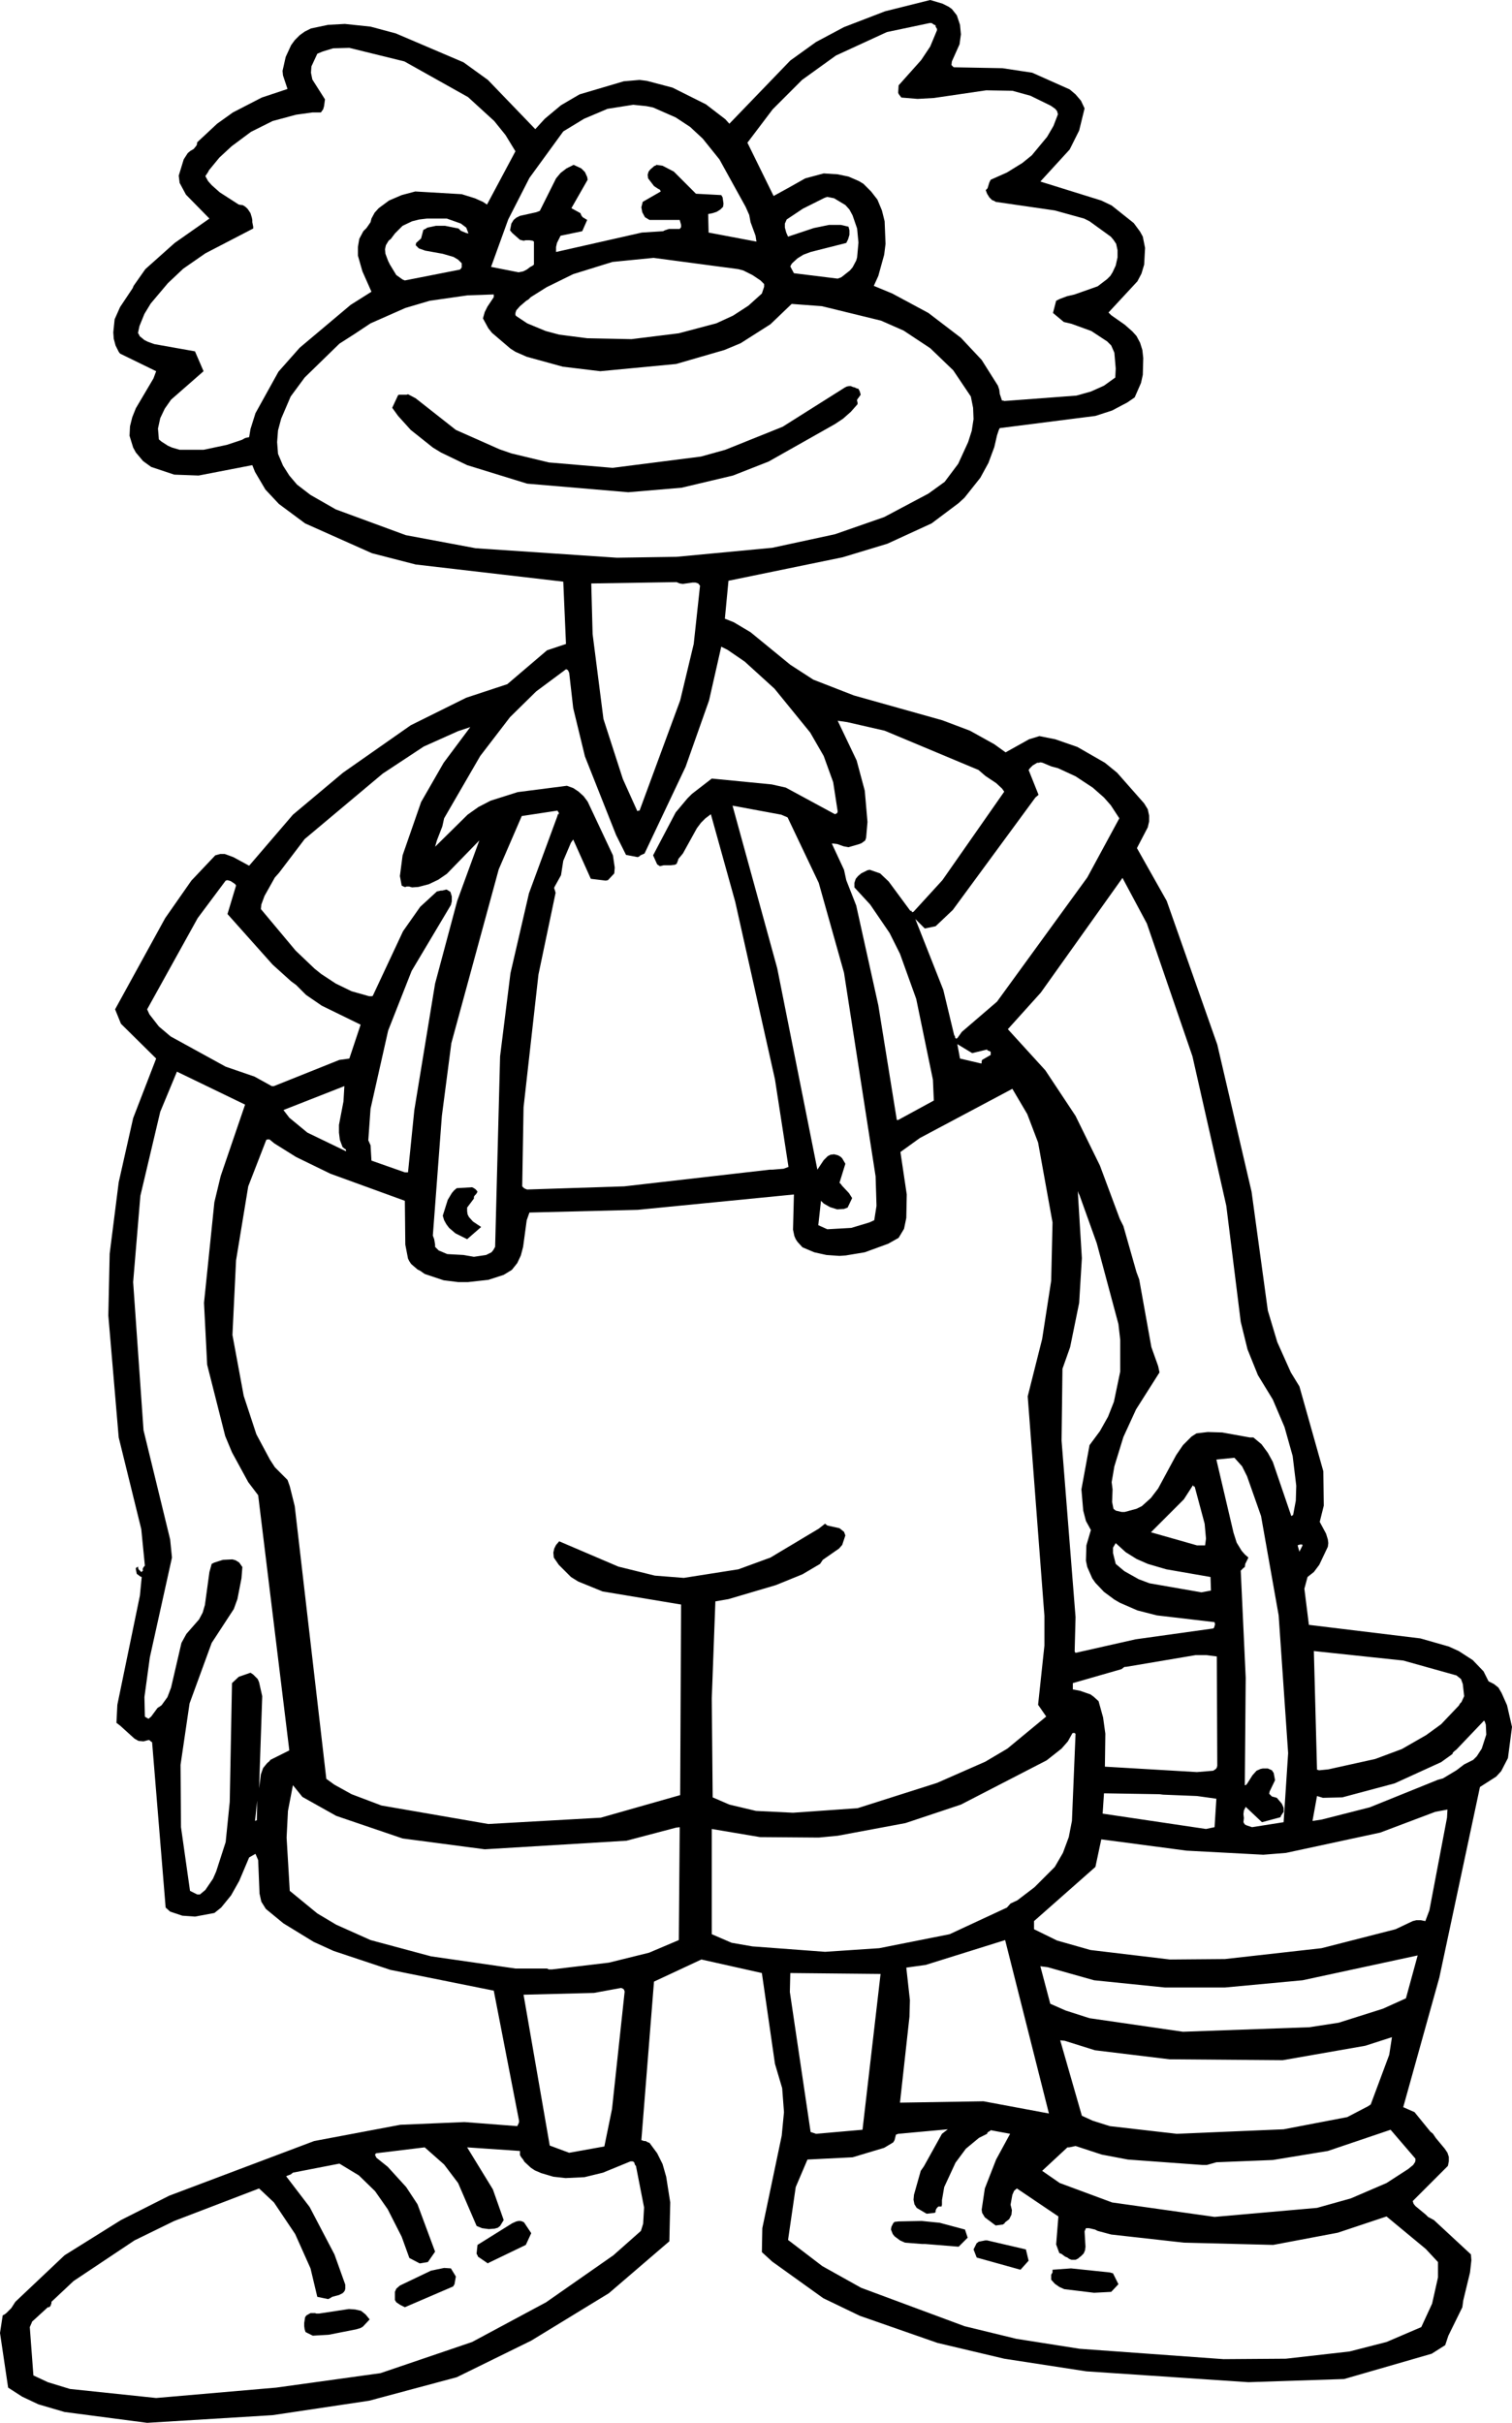 <?xml version="1.0" encoding="UTF-8" standalone="no"?>
<svg xmlns:xlink="http://www.w3.org/1999/xlink" height="268.25px" width="167.5px" xmlns="http://www.w3.org/2000/svg">
  <g transform="matrix(1.0, 0.0, 0.0, 1.0, -123.45, -4.95)">
    <path d="M175.95 136.5 L176.1 136.6 176.25 136.75 176.35 136.9 176.2 137.15 176.05 137.3 175.95 137.45 175.95 137.65 175.2 138.65 175.2 139.05 175.25 139.4 175.4 139.7 175.85 140.2 176.75 140.8 175.2 142.15 173.9 141.5 173.2 140.9 172.9 140.5 172.65 140.05 172.5 139.55 173.05 137.8 173.5 137.05 173.75 136.75 174.05 136.5 175.75 136.4 175.95 136.5 M217.25 47.75 L217.5 47.7 217.7 47.7 217.95 47.8 218.15 47.85 218.35 47.95 218.55 48.0 218.7 48.3 218.8 48.65 218.4 49.2 218.4 49.35 218.45 49.5 218.45 49.7 217.7 50.55 216.85 51.3 215.95 51.9 208.6 56.05 204.65 57.6 198.95 58.95 193.05 59.45 181.85 58.5 175.2 56.45 172.3 55.05 171.4 54.5 168.95 52.55 167.55 51.0 166.9 50.1 167.55 48.7 167.65 48.65 168.5 48.65 168.65 48.6 169.5 49.05 173.95 52.55 178.8 54.7 180.1 55.15 184.25 56.15 191.3 56.75 201.1 55.5 203.8 54.75 210.15 52.2 217.05 47.85 217.25 47.75" fill="#000000" fill-rule="evenodd" stroke="none"/>
    <path d="M243.2 16.1 L243.6 16.95 243.0 19.4 241.95 21.5 238.7 25.05 245.45 27.15 246.6 27.7 249.05 29.65 249.75 30.6 250.05 31.15 250.3 32.4 250.2 34.25 249.9 35.25 249.45 36.1 246.25 39.55 246.55 39.85 248.05 40.9 248.9 41.65 249.35 42.15 249.75 42.9 250.0 43.7 250.1 44.6 250.05 46.45 249.85 47.35 249.15 48.95 248.35 49.5 246.65 50.4 244.8 51.0 234.2 52.35 234.1 52.55 233.9 53.15 233.6 54.45 232.95 56.2 232.05 57.85 230.3 60.05 229.65 60.65 226.65 62.9 221.75 65.15 216.8 66.65 204.15 69.25 203.75 73.45 204.75 73.85 206.6 74.95 211.0 78.55 213.55 80.2 218.05 81.95 227.85 84.7 230.9 85.85 233.6 87.35 234.85 88.25 237.45 86.8 238.6 86.45 240.35 86.8 242.8 87.65 245.85 89.4 247.2 90.5 250.2 93.9 250.6 94.55 250.75 95.25 250.75 95.9 250.6 96.55 249.4 98.85 252.7 104.7 258.3 120.6 262.1 136.9 263.9 150.05 264.95 153.55 266.45 156.9 267.4 158.45 270.05 167.85 270.1 171.65 269.65 173.45 270.35 174.75 270.55 175.4 270.6 175.8 270.55 176.2 269.6 178.2 269.0 179.0 268.3 179.55 267.95 180.85 268.45 184.85 280.8 186.35 283.95 187.25 285.05 187.75 286.6 188.75 287.8 190.0 288.35 191.1 288.95 191.4 289.45 191.8 289.8 192.4 290.4 193.75 290.95 196.15 290.5 199.6 289.75 201.05 289.2 201.65 287.4 202.8 282.9 223.9 278.9 238.25 280.15 238.8 281.9 240.95 282.2 241.2 282.5 241.65 283.5 242.85 283.8 243.3 283.95 243.75 283.95 244.25 283.85 244.75 279.95 248.65 280.05 248.95 280.25 249.2 281.4 250.15 281.65 250.4 282.3 250.75 286.4 254.55 286.45 255.2 286.3 256.55 285.55 259.65 285.45 260.4 283.9 263.55 283.55 264.6 282.05 265.55 272.35 268.35 261.75 268.7 243.8 267.5 234.7 266.1 227.3 264.35 218.7 261.35 214.65 259.4 209.0 255.35 207.85 254.3 207.9 251.65 210.05 241.4 210.3 238.8 210.1 236.15 209.3 233.45 207.85 223.4 201.15 221.9 195.9 224.35 194.5 241.9 194.8 242.0 195.0 242.0 195.05 242.05 195.25 242.15 195.4 242.2 196.25 243.35 196.85 244.55 197.25 245.95 197.7 248.8 197.6 253.1 190.9 258.85 182.3 264.1 174.05 268.15 164.35 270.75 153.65 272.35 139.75 273.2 130.6 272.0 127.7 271.15 125.9 270.3 124.35 269.3 123.45 263.25 123.75 261.3 123.95 261.2 124.15 261.05 124.7 260.5 125.15 259.8 130.6 254.65 136.85 250.75 142.2 248.05 158.25 242.0 167.8 240.2 174.9 239.9 180.75 240.35 180.9 240.05 180.95 239.9 180.95 239.75 178.15 225.35 166.7 223.05 160.4 220.95 158.2 219.95 154.85 217.9 152.9 216.3 152.4 215.5 152.2 214.6 152.05 210.9 151.75 210.2 151.05 210.6 149.95 213.2 149.05 214.8 147.95 216.15 147.2 216.75 145.05 217.15 143.65 217.05 142.3 216.6 141.8 216.15 140.3 197.85 140.15 197.75 140.05 197.65 139.95 197.6 139.9 197.6 139.35 197.75 138.8 197.7 138.35 197.45 136.75 196.0 136.35 195.7 136.45 193.7 138.95 181.6 139.15 179.55 139.0 179.5 138.6 179.2 138.5 178.7 138.5 178.55 138.75 178.4 138.75 178.55 138.8 178.7 139.1 179.0 139.15 179.0 139.2 178.9 139.3 178.85 139.25 178.7 139.3 178.55 139.4 178.4 139.5 178.3 139.1 174.25 136.6 164.1 135.45 150.6 135.6 143.75 136.6 135.85 138.2 128.75 140.75 122.15 136.85 118.3 136.2 116.7 141.75 106.6 144.65 102.45 147.3 99.65 147.85 99.5 148.35 99.5 149.3 99.85 151.05 100.8 155.9 95.15 161.45 90.5 168.95 85.25 175.1 82.2 179.65 80.7 184.05 76.95 186.15 76.25 185.85 69.35 169.5 67.45 164.65 66.2 157.25 62.9 154.35 60.75 152.85 59.15 151.7 57.2 151.4 56.45 145.45 57.6 142.75 57.5 140.2 56.65 139.3 56.0 138.5 55.05 138.2 54.5 137.8 53.2 137.85 52.15 138.1 51.15 138.5 50.15 140.45 46.85 140.75 46.05 136.75 44.1 136.6 43.9 136.25 43.2 136.05 42.45 136.0 41.75 136.15 40.3 136.75 38.95 138.15 36.85 138.25 36.6 139.55 34.75 142.8 31.85 146.65 29.15 144.05 26.5 143.35 25.2 143.25 24.4 143.8 22.6 144.25 21.9 144.55 21.65 144.9 21.45 145.15 21.15 145.25 21.0 145.3 20.7 147.5 18.65 149.25 17.4 152.45 15.75 155.3 14.8 154.8 13.3 154.75 12.8 155.1 11.25 155.7 9.95 156.1 9.4 156.65 8.85 157.2 8.45 157.9 8.1 159.8 7.7 161.65 7.6 164.5 7.9 167.3 8.65 174.8 11.85 177.5 13.8 182.75 19.25 183.8 18.1 185.6 16.6 187.65 15.4 192.55 13.95 194.3 13.8 195.1 13.9 197.95 14.65 201.65 16.5 203.8 18.15 204.25 18.65 211.0 11.65 213.85 9.6 216.95 7.95 221.5 6.2 226.5 4.95 227.85 5.35 228.55 5.7 228.9 5.95 229.45 6.65 229.8 7.7 229.9 8.75 229.75 9.85 228.9 11.75 228.85 12.15 229.1 12.4 234.5 12.5 237.8 13.0 241.95 14.85 242.6 15.4 243.2 16.1 M243.55 29.15 L240.3 28.25 233.75 27.3 233.6 27.2 233.35 27.1 233.05 26.8 232.8 26.4 232.65 26.0 232.85 25.8 233.05 25.15 233.2 24.85 235.0 24.05 236.7 23.0 237.75 22.15 239.45 20.1 240.15 18.9 240.65 17.6 240.55 17.25 240.35 17.0 239.85 16.65 237.6 15.55 235.6 15.0 232.7 14.95 226.9 15.8 225.1 15.9 223.3 15.75 223.0 15.35 222.95 15.2 223.0 14.4 225.5 11.6 226.5 10.1 227.25 8.3 227.25 8.15 227.1 7.9 227.1 7.75 226.95 7.7 226.65 7.5 226.45 7.5 221.7 8.5 216.05 11.1 212.3 13.8 209.05 17.05 206.25 20.75 209.15 26.65 Q210.9 25.7 212.65 24.7 L214.7 24.15 216.25 24.25 217.45 24.5 218.6 25.0 219.1 25.3 219.95 26.15 220.65 27.05 221.15 28.25 221.45 29.45 221.55 31.95 221.4 33.15 220.75 35.5 220.25 36.6 222.3 37.45 226.3 39.6 229.9 42.35 232.2 44.8 234.0 47.65 234.15 48.1 234.2 48.55 234.45 49.3 234.6 49.3 234.7 49.35 242.7 48.75 244.3 48.3 245.75 47.65 247.0 46.75 247.05 45.75 246.9 44.0 246.55 43.2 246.1 42.75 244.35 41.6 242.15 40.8 241.3 40.6 240.1 39.6 240.45 38.25 240.85 38.05 241.65 37.75 242.5 37.55 245.05 36.65 246.1 35.85 246.45 35.5 246.7 35.1 247.05 34.35 247.25 33.45 247.25 32.65 247.1 31.95 246.8 31.5 246.5 31.15 244.15 29.45 243.55 29.15 M245.75 93.25 L244.5 92.15 242.6 90.9 240.65 90.0 239.9 89.8 238.95 89.4 238.7 89.35 238.55 89.4 238.35 89.4 237.85 89.7 237.55 90.0 237.4 90.2 238.5 92.95 238.15 93.25 229.0 105.7 227.1 107.5 225.9 107.75 224.85 106.7 227.95 114.55 229.15 119.55 229.25 119.7 229.25 119.8 229.3 119.9 229.4 119.95 229.45 119.9 229.5 119.9 230.0 119.2 233.9 115.85 243.9 102.1 247.45 95.55 246.5 94.1 245.75 93.25 M217.9 28.8 L217.55 28.15 217.1 27.65 215.85 26.9 215.1 26.75 214.8 26.85 212.4 28.05 210.6 29.25 210.4 29.7 210.4 30.15 210.55 30.7 210.75 31.15 213.6 30.2 215.3 29.85 216.6 29.85 217.45 30.05 217.55 30.45 217.55 30.95 217.4 31.45 217.2 31.85 213.25 32.85 212.45 33.15 211.8 33.55 211.2 34.1 211.1 34.25 211.0 34.45 211.4 35.2 216.25 35.8 216.65 35.65 217.6 34.9 217.9 34.55 218.3 33.8 218.4 33.45 218.55 31.8 218.4 30.25 217.9 28.8 M203.6 27.5 L203.55 27.85 203.25 28.15 202.85 28.4 202.4 28.55 201.9 28.65 201.95 30.7 207.25 31.7 207.15 31.05 206.6 29.55 206.45 28.75 206.05 27.85 203.15 22.6 201.3 20.3 199.9 19.0 198.3 17.95 195.8 16.85 195.05 16.7 193.6 16.55 190.75 17.0 188.15 18.1 185.85 19.5 182.1 24.65 179.75 29.25 177.85 34.5 180.9 35.1 181.4 35.0 181.8 34.8 182.2 34.5 182.4 34.4 182.6 34.25 182.6 31.7 182.45 31.6 182.1 31.55 181.7 31.55 181.45 31.6 181.05 31.5 180.2 30.75 179.95 30.45 180.1 29.7 180.35 29.3 180.65 29.05 181.05 28.85 182.85 28.45 183.25 28.3 185.05 24.7 185.55 24.1 186.2 23.6 187.0 23.2 187.85 23.6 188.25 24.0 188.5 24.55 188.55 24.85 186.75 28.0 187.75 28.55 187.85 28.8 188.0 29.0 188.5 29.3 187.95 30.55 185.55 31.05 185.15 31.85 185.05 32.3 185.05 32.85 194.55 30.7 196.9 30.55 197.1 30.45 197.55 30.3 198.75 30.3 198.9 30.1 198.9 29.85 198.75 29.3 195.4 29.3 194.9 29.0 194.6 28.45 194.5 27.9 194.65 27.3 196.65 26.15 196.55 25.95 196.35 25.85 195.9 25.55 195.25 24.7 195.2 24.3 195.3 23.95 195.5 23.7 195.8 23.45 195.9 23.35 196.0 23.3 196.15 23.25 196.15 23.2 196.85 23.3 198.1 23.95 200.55 26.4 203.35 26.55 203.5 26.8 203.6 27.5 M205.8 34.9 L205.25 34.75 195.85 33.5 191.3 33.95 186.95 35.3 184.0 36.75 182.25 37.85 182.0 38.1 181.75 38.25 181.05 38.85 180.65 39.3 180.55 39.6 180.55 39.85 180.65 39.95 181.85 40.75 183.9 41.6 185.4 42.0 188.5 42.4 193.4 42.5 198.65 41.85 202.8 40.75 204.65 39.9 206.35 38.8 207.85 37.45 208.1 36.7 208.1 36.4 207.7 36.0 206.8 35.4 205.8 34.9 M203.7 43.7 L198.35 45.25 189.95 46.05 185.8 45.55 181.8 44.45 180.55 43.9 180.0 43.55 177.95 41.8 177.55 41.3 176.95 40.2 177.15 39.5 177.45 38.9 178.15 37.85 178.15 37.55 175.25 37.65 171.05 38.25 168.35 39.05 164.5 40.75 Q162.8 41.9 161.05 43.0 L157.2 46.75 155.65 48.85 154.6 51.3 154.25 52.6 154.15 53.9 154.25 55.2 154.8 56.5 155.5 57.6 156.35 58.6 157.85 59.75 160.65 61.35 168.4 64.2 176.15 65.65 191.8 66.7 198.4 66.6 209.0 65.6 215.95 64.1 221.4 62.2 226.3 59.6 228.1 58.3 229.6 56.3 230.7 53.9 231.1 52.65 231.3 51.35 231.25 50.1 231.0 48.85 229.05 45.95 226.5 43.5 223.55 41.55 221.05 40.45 214.5 38.85 211.15 38.6 208.8 40.85 205.5 42.95 203.7 43.7 M168.25 11.75 L162.15 10.25 160.35 10.3 159.2 10.65 158.6 10.9 157.95 12.3 157.9 13.0 158.05 13.75 159.45 15.95 159.35 16.7 159.25 17.05 159.0 17.4 158.05 17.4 156.25 17.65 153.65 18.35 151.25 19.55 149.1 21.15 147.75 22.4 146.6 23.8 146.5 24.0 146.2 24.45 146.5 25.0 146.9 25.45 147.8 26.25 149.9 27.6 150.2 27.65 150.3 27.65 150.5 27.75 150.7 27.9 150.9 28.1 151.2 28.55 151.35 29.05 151.4 29.3 151.4 29.55 151.5 30.05 151.5 30.25 146.2 33.0 143.75 34.7 142.05 36.3 140.15 38.55 139.45 39.7 138.9 41.05 138.75 41.75 138.75 41.85 138.85 42.0 138.9 42.1 138.9 42.15 139.45 42.6 139.85 42.8 140.55 43.05 145.05 43.85 146.0 46.05 142.4 49.2 141.7 50.2 141.2 51.25 140.95 52.4 141.05 53.6 141.35 53.85 142.05 54.3 142.5 54.5 143.35 54.75 146.0 54.75 148.6 54.2 150.25 53.65 150.6 53.45 151.05 53.35 151.2 52.45 151.75 50.7 154.3 46.1 156.65 43.45 162.3 38.7 164.6 37.25 163.6 35.0 163.1 33.25 163.1 32.3 163.25 31.4 163.7 30.55 164.05 30.2 164.5 29.55 164.6 29.15 164.95 28.5 165.4 28.0 166.55 27.15 167.95 26.55 169.45 26.15 174.6 26.45 176.05 26.9 176.95 27.3 177.4 27.6 180.55 21.7 179.45 19.9 178.2 18.35 175.3 15.7 168.25 11.75 M174.25 30.25 L174.5 30.5 175.1 30.75 175.35 30.8 175.1 30.15 174.5 29.7 172.95 29.15 170.75 29.15 169.9 29.25 169.1 29.45 168.05 29.95 167.2 30.8 166.75 31.4 166.5 31.6 166.2 32.1 166.1 32.55 166.15 33.05 166.45 33.85 166.65 34.25 167.35 35.4 168.05 35.9 168.3 36.0 174.4 34.8 174.5 34.7 174.6 34.55 174.6 34.1 174.2 33.7 173.7 33.4 172.5 33.05 170.55 32.7 169.85 32.45 169.5 32.1 169.55 31.85 170.1 31.35 170.35 30.4 Q170.6 30.3 170.8 30.15 L171.75 29.95 172.75 29.95 174.25 30.25 M200.8 69.55 L200.5 69.45 200.15 69.45 199.1 69.6 198.75 69.55 198.4 69.4 188.95 69.55 189.1 75.15 190.3 84.55 192.45 91.2 194.05 94.75 194.1 94.75 194.15 94.7 194.3 94.7 198.8 82.5 200.3 76.25 201.0 69.8 200.8 69.55 M174.2 85.9 L170.4 87.6 165.85 90.6 157.2 97.85 154.35 101.6 153.9 102.1 152.75 104.15 152.4 105.1 152.35 105.6 156.2 110.2 158.3 112.2 159.05 112.8 160.65 113.85 162.4 114.7 164.35 115.25 164.65 115.25 164.75 115.2 168.1 108.05 170.0 105.35 171.85 103.65 172.3 103.55 172.45 103.55 172.85 103.45 172.95 103.45 173.35 103.7 173.5 104.2 173.5 104.75 173.4 105.15 169.05 112.45 166.45 119.05 164.5 127.7 164.25 131.2 164.5 131.75 164.6 133.45 168.3 134.75 168.65 134.75 169.35 127.85 171.65 113.85 174.1 104.7 176.55 98.0 172.95 101.7 172.0 102.35 170.95 102.85 169.8 103.15 169.1 103.2 168.75 103.1 168.5 103.1 168.4 103.15 168.25 103.15 167.95 103.0 167.75 101.95 168.05 99.65 170.1 93.75 172.6 89.4 175.55 85.45 174.2 85.9 M171.65 98.7 L175.25 95.15 176.45 94.3 177.8 93.6 180.8 92.65 186.25 91.95 186.95 92.2 187.55 92.6 188.1 93.1 188.55 93.7 191.35 99.65 191.55 101.0 191.5 101.65 190.8 102.4 190.55 102.45 188.9 102.25 186.95 97.9 186.7 98.25 185.85 100.25 185.6 101.85 184.85 103.2 184.85 103.35 184.9 103.45 185.0 103.8 183.1 112.85 181.45 127.55 181.3 136.3 181.5 136.5 181.7 136.6 181.85 136.65 192.6 136.3 208.75 134.45 209.05 134.45 210.25 134.35 210.8 134.15 209.3 124.45 204.9 104.8 202.2 95.1 201.6 95.55 201.1 96.05 200.65 96.65 199.1 99.45 198.6 100.05 198.55 100.25 198.5 100.35 198.45 100.5 198.4 100.6 198.2 100.7 197.75 100.75 197.0 100.75 196.55 100.85 196.25 100.65 195.8 99.65 198.3 94.9 199.6 93.35 200.1 92.85 202.3 91.15 208.95 91.8 210.5 92.15 215.95 95.1 216.15 95.0 216.2 94.95 216.25 94.8 215.75 91.55 214.7 88.65 213.2 86.05 209.25 81.2 205.95 78.2 204.05 76.9 203.35 76.55 202.0 82.5 199.4 89.85 194.85 99.45 194.4 99.65 194.3 99.75 194.1 99.85 192.8 99.6 191.7 97.4 188.25 88.7 186.95 83.35 186.5 79.4 186.45 79.35 186.4 79.2 186.3 79.1 186.15 79.05 182.85 81.5 179.95 84.35 176.65 88.65 172.65 95.55 172.45 96.45 171.85 98.0 171.65 98.7 M185.25 94.8 L185.25 94.75 185.2 94.7 181.25 95.3 178.7 101.2 173.45 120.45 172.4 128.5 171.4 141.75 171.55 142.15 171.65 142.75 171.65 143.0 172.05 143.4 173.0 143.8 174.8 143.9 175.95 144.1 177.3 143.9 177.9 143.6 178.1 143.35 178.3 143.0 178.85 121.9 180.0 112.7 182.05 103.85 185.2 95.3 185.25 95.1 185.35 95.1 185.35 94.9 185.25 94.8 M217.3 84.9 L216.25 84.75 218.35 89.15 219.25 92.5 219.55 95.95 219.4 97.7 219.3 98.0 218.9 98.3 218.65 98.4 217.45 98.75 216.9 98.65 216.2 98.4 215.8 98.35 215.6 98.35 216.95 101.25 217.2 102.4 218.3 105.2 220.75 116.25 222.8 128.95 222.95 128.95 226.9 126.8 226.8 124.5 224.95 115.55 223.15 110.55 222.0 108.25 219.85 105.1 218.1 103.2 218.1 102.7 218.25 102.25 218.5 101.95 218.85 101.65 219.55 101.3 219.8 101.25 220.95 101.65 221.9 102.55 224.3 105.8 224.45 105.8 224.45 105.9 224.5 105.95 224.65 105.9 227.85 102.4 234.7 92.6 234.45 92.25 233.8 91.65 232.6 90.85 231.85 90.2 221.45 85.85 217.3 84.9 M204.6 94.15 L209.55 112.15 214.0 134.45 214.7 133.4 215.15 132.95 215.45 132.8 215.85 132.75 216.25 132.85 216.45 132.95 216.6 133.05 216.75 133.2 217.1 133.8 216.45 135.9 216.6 136.05 216.75 136.25 217.5 137.05 217.85 137.6 217.35 138.65 216.95 138.8 216.2 138.85 215.4 138.6 214.7 138.2 214.4 137.9 214.1 140.6 215.1 141.05 217.75 140.9 219.75 140.3 220.3 140.05 220.55 138.45 220.45 135.2 216.95 112.65 214.15 102.7 210.7 95.45 210.0 95.15 204.6 94.15 M232.8 121.15 L231.15 121.55 229.5 120.55 229.8 122.15 232.15 122.7 232.2 122.65 232.2 122.45 232.25 122.3 233.2 121.75 233.2 121.4 233.0 121.3 232.85 121.25 232.8 121.15 M235.1 118.9 L239.25 123.45 242.6 128.5 245.3 134.0 247.5 139.9 247.9 140.7 249.35 145.8 249.65 146.6 251.0 154.1 251.75 156.2 251.9 156.9 249.3 161.0 247.9 164.05 246.9 167.3 246.6 169.05 246.7 169.85 246.65 171.25 246.8 172.0 247.05 172.2 247.7 172.35 248.05 172.35 249.35 172.0 249.95 171.7 250.95 170.8 251.75 169.75 253.75 166.05 254.5 164.95 255.45 164.0 256.0 163.65 257.25 163.5 258.85 163.55 261.9 164.1 262.3 164.1 263.2 164.85 263.9 165.8 264.45 166.8 266.5 172.8 266.6 172.75 266.65 172.7 266.7 172.7 267.0 171.1 267.05 169.45 266.65 166.15 265.75 162.95 264.45 159.9 262.8 157.2 261.65 154.35 260.9 151.3 259.3 138.45 255.55 121.9 250.5 107.2 247.8 102.15 238.75 114.85 235.1 118.9 M211.3 141.1 L211.4 137.2 194.1 138.9 182.1 139.2 181.8 140.05 181.4 143.0 181.15 143.95 180.75 144.8 180.15 145.55 179.25 146.1 177.55 146.65 175.3 146.9 174.2 146.9 172.6 146.7 170.5 146.0 170.0 145.65 169.7 145.5 169.0 144.9 168.8 144.6 168.65 144.3 168.35 142.75 168.3 137.9 160.05 134.9 156.25 133.05 153.85 131.55 153.3 131.1 153.1 131.1 152.95 131.15 150.95 136.3 149.6 144.5 149.2 152.75 150.45 159.5 151.85 163.75 153.35 166.55 153.9 167.4 155.3 168.8 155.55 169.5 156.1 171.7 159.6 201.9 160.5 202.55 162.4 203.6 165.7 204.85 177.55 206.9 190.0 206.2 198.8 203.7 198.9 182.6 190.2 181.15 187.5 180.05 186.7 179.55 185.35 178.2 184.8 177.4 184.75 176.85 184.85 176.4 185.05 176.0 185.4 175.6 191.95 178.4 196.0 179.4 199.2 179.65 205.25 178.7 208.8 177.4 214.15 174.2 214.85 173.65 215.1 173.85 216.45 174.15 216.95 174.55 217.1 174.95 216.75 176.0 216.4 176.4 214.6 177.65 214.3 178.1 212.35 179.25 209.4 180.45 204.15 182.0 202.7 182.25 202.3 193.0 202.4 203.95 204.25 204.75 207.2 205.45 211.3 205.65 218.45 205.15 227.25 202.35 232.6 200.0 235.05 198.55 239.35 195.0 238.45 193.7 239.15 187.15 239.15 183.85 237.3 159.55 238.9 153.2 239.9 146.75 240.05 140.3 238.45 131.45 237.25 128.3 235.6 125.5 225.35 130.95 223.2 132.5 223.9 137.2 223.85 139.8 223.6 141.0 223.0 142.0 221.85 142.65 219.25 143.6 217.15 143.95 216.45 144.0 215.0 143.9 213.65 143.6 212.35 143.05 211.8 142.45 211.6 142.15 211.45 141.8 211.3 141.1 M242.85 136.9 L243.3 144.25 243.0 149.2 242.0 154.1 241.15 156.5 241.05 164.45 242.6 184.0 242.5 187.8 242.6 187.95 249.25 186.45 257.85 185.25 257.95 185.15 258.05 184.8 258.0 184.55 251.6 183.8 249.45 183.25 247.5 182.4 246.9 182.05 245.75 181.2 244.8 180.2 244.45 179.7 243.9 178.45 243.75 177.75 243.8 176.05 244.3 174.35 243.75 173.35 243.45 172.2 243.25 169.85 244.15 164.95 245.3 163.4 246.2 161.8 246.85 160.15 247.55 156.8 247.55 153.3 247.35 151.55 244.95 142.6 243.05 137.3 242.9 137.0 242.9 136.9 242.85 136.9 M163.4 118.4 L159.1 116.3 157.35 115.1 156.25 114.0 155.7 113.6 153.65 111.75 148.65 106.15 149.6 103.0 149.55 102.9 149.45 102.8 149.0 102.5 148.65 102.4 148.45 102.45 145.35 106.6 139.75 116.7 140.0 117.25 141.05 118.6 142.35 119.7 148.45 123.05 151.65 124.15 153.55 125.2 153.8 125.2 161.05 122.3 162.15 122.15 163.4 118.4 M242.45 196.8 L242.25 196.85 241.75 197.75 241.05 198.55 239.4 199.85 229.9 204.75 223.75 206.8 216.25 208.2 214.15 208.4 207.65 208.35 202.3 207.45 202.3 219.1 204.5 220.05 206.8 220.45 214.85 221.05 220.85 220.65 228.65 219.1 235.0 216.15 235.4 215.7 236.15 215.35 238.05 213.9 240.3 211.65 241.2 210.1 241.85 208.35 242.2 206.55 242.6 196.9 242.5 196.85 242.45 196.8 M242.3 192.0 L243.1 192.15 244.25 192.55 244.6 192.8 245.15 193.3 245.65 195.1 245.9 196.9 245.85 200.55 256.05 201.15 257.85 201.0 258.15 200.8 258.25 200.65 258.3 200.45 258.25 188.35 257.1 188.2 255.9 188.2 248.2 189.5 248.05 189.5 247.95 189.55 247.7 189.75 242.3 191.3 242.3 192.0 M258.2 166.55 L260.1 174.65 260.45 175.75 261.0 176.65 261.35 177.05 261.75 177.4 261.4 178.1 261.35 178.45 261.2 178.55 260.9 178.85 261.45 190.7 261.35 202.6 261.45 202.6 261.6 202.45 262.2 201.5 262.65 201.0 263.1 200.8 263.35 200.75 263.9 200.75 264.35 200.95 264.55 201.25 264.7 202.05 264.1 203.3 264.05 203.55 264.35 203.85 264.9 204.0 265.45 204.65 265.65 205.1 265.65 205.55 265.35 206.0 265.3 206.15 263.25 206.7 261.45 205.0 261.25 205.4 261.2 205.8 261.25 206.25 261.2 206.7 261.35 206.95 261.55 207.05 262.15 207.25 265.65 206.7 266.15 199.05 265.1 183.8 263.15 172.8 261.6 168.4 261.05 167.3 260.2 166.35 258.2 166.55 M254.6 170.95 L250.95 174.6 256.05 176.05 256.95 176.05 257.05 175.3 256.9 173.65 255.8 169.55 255.65 169.5 255.65 169.45 255.6 169.4 254.6 170.95 M257.6 181.05 L257.55 179.55 252.65 178.7 250.6 178.1 249.35 177.55 248.15 176.8 247.05 175.8 246.75 176.3 246.75 176.9 247.05 178.1 248.0 178.9 249.6 179.8 250.8 180.25 256.55 181.25 257.6 181.05 M267.2 176.05 L267.4 176.75 267.4 176.7 267.45 176.7 267.45 176.6 267.5 176.55 267.75 176.05 267.7 175.95 267.5 175.95 267.3 176.0 267.2 176.05 M283.1 195.85 L285.05 193.8 285.2 193.55 285.35 193.4 285.65 192.75 285.5 191.4 285.3 190.85 284.8 190.45 278.9 188.8 269.0 187.75 269.35 200.9 269.45 200.9 269.55 200.95 269.6 200.95 270.6 200.85 275.8 199.7 278.75 198.6 281.45 197.05 283.1 195.85 M287.95 195.6 L287.9 195.5 287.85 195.45 284.8 198.65 284.55 198.85 284.4 199.0 284.35 199.15 283.1 200.05 277.95 202.4 272.15 203.95 270.0 204.0 269.35 203.8 268.85 206.55 268.95 206.55 269.9 206.4 275.2 205.05 282.75 202.0 283.3 201.85 284.8 200.95 285.65 200.3 286.65 199.8 287.05 199.4 287.6 198.55 288.1 197.0 288.05 195.9 287.95 195.6 M139.0 137.35 L138.2 146.9 139.35 163.3 142.3 175.4 142.5 177.4 140.05 188.45 139.45 192.85 139.5 195.0 139.55 195.05 139.9 195.25 140.2 195.0 140.9 194.05 141.05 193.95 141.15 193.9 141.2 193.85 141.35 193.75 142.0 192.85 142.4 191.8 143.55 186.85 144.1 185.85 145.5 184.25 145.9 183.5 146.15 182.65 146.65 179.0 146.9 178.1 147.2 177.95 148.15 177.65 149.2 177.6 149.55 177.7 149.95 177.95 150.3 178.45 150.2 179.7 149.75 182.0 149.35 183.1 146.9 186.85 144.45 193.55 143.45 200.35 143.5 207.25 144.5 214.3 145.3 214.7 145.6 214.7 146.2 214.2 147.05 212.95 147.4 212.15 148.45 208.9 148.9 204.45 149.15 191.3 149.9 190.6 151.2 190.15 151.5 190.35 152.0 190.85 152.15 191.2 152.5 192.75 152.15 202.95 152.35 201.4 152.6 200.7 153.05 200.15 153.35 199.9 153.35 199.85 153.4 199.8 155.5 198.75 152.05 170.5 150.95 169.05 149.15 165.75 148.4 163.95 146.4 156.05 146.05 149.2 147.2 138.05 147.9 135.15 150.6 127.25 143.05 123.6 141.2 128.05 139.0 137.35 M161.5 126.9 L161.6 125.2 154.85 127.85 155.5 128.7 157.5 130.35 161.75 132.4 161.8 132.35 161.75 132.2 161.65 132.15 161.4 131.95 161.1 131.15 161.0 130.35 161.0 129.5 161.5 126.9 M155.2 208.4 L155.55 214.3 158.6 216.8 160.7 218.05 164.5 219.75 171.2 221.55 180.55 222.9 184.05 222.9 184.25 223.0 184.6 223.0 190.9 222.25 195.35 221.15 198.65 219.75 198.75 207.25 198.35 207.3 192.85 208.75 177.15 209.7 168.05 208.5 160.7 206.0 156.95 203.9 155.9 202.6 155.35 205.45 155.2 208.4 M151.95 204.3 L151.7 206.55 151.75 206.55 151.8 206.5 151.9 206.5 151.95 204.3 M155.9 245.5 L155.65 245.7 155.25 245.85 155.15 245.9 157.75 249.3 160.5 254.55 161.7 257.9 161.7 258.35 161.65 258.55 161.55 258.7 161.4 258.85 161.0 259.05 160.25 259.25 Q160.05 259.4 159.8 259.5 L158.6 259.25 157.85 256.1 156.15 252.3 153.8 248.8 152.15 247.25 142.75 250.85 138.35 253.0 131.6 257.5 129.15 259.8 129.15 259.95 129.05 260.25 128.9 260.4 128.75 260.4 127.0 262.0 126.95 262.15 126.75 262.6 127.15 267.95 128.75 268.7 131.2 269.45 140.75 270.45 154.05 269.3 165.6 267.7 175.75 264.25 183.95 259.85 191.4 254.65 194.45 251.95 194.7 251.15 194.8 249.35 193.9 244.75 193.8 244.65 193.7 244.35 193.55 244.25 193.3 244.25 190.25 245.5 188.2 246.0 186.1 246.1 184.75 245.95 183.4 245.55 182.7 245.25 182.25 244.95 181.55 244.3 181.4 244.05 181.2 243.8 181.05 243.55 181.05 243.1 175.2 242.7 178.05 247.35 179.25 250.75 178.85 251.4 178.6 251.6 178.25 251.7 177.6 251.75 176.85 251.65 176.25 251.4 174.2 246.65 172.65 244.6 170.5 242.7 165.15 243.35 165.05 243.4 165.0 243.55 165.15 243.85 166.4 244.85 168.45 247.1 169.7 249.0 171.65 254.25 170.85 255.4 169.95 255.55 168.8 254.95 167.95 252.6 166.4 249.55 165.0 247.55 163.2 245.8 161.05 244.5 155.9 245.5 M157.85 261.05 L158.35 261.05 158.5 261.1 158.8 261.1 162.1 260.6 162.8 260.65 163.45 260.8 163.95 261.2 164.4 261.75 163.65 262.55 163.4 262.7 162.9 262.85 159.85 263.45 158.1 263.55 157.3 263.15 157.2 262.85 157.15 262.5 157.15 262.15 157.25 261.5 157.4 261.3 157.85 261.05 M283.8 205.3 L282.45 205.55 276.35 207.85 265.9 210.1 263.4 210.3 254.9 209.85 245.45 208.6 244.8 211.65 238.0 217.65 238.0 218.55 240.55 219.8 244.25 220.85 253.05 221.9 259.15 221.85 269.85 220.65 278.05 218.55 279.95 217.65 280.35 217.55 280.85 217.55 281.35 217.65 281.8 216.45 283.75 206.2 283.8 205.3 M258.0 207.25 L258.2 204.1 256.05 203.8 252.3 203.65 251.9 203.6 245.75 203.5 245.6 205.75 257.05 207.45 258.0 207.25 M244.75 231.95 L241.4 230.9 240.9 230.85 243.3 239.2 244.5 239.75 246.4 240.35 253.8 241.2 265.65 240.7 272.7 239.35 275.0 238.15 275.3 237.95 277.35 232.45 277.65 230.5 274.7 231.45 265.55 233.05 253.0 232.95 244.75 231.95 M244.65 224.2 L239.5 222.75 238.7 222.65 239.8 226.8 241.5 227.55 244.15 228.4 254.5 229.9 268.5 229.4 271.75 228.9 276.65 227.35 279.2 226.2 280.5 221.45 267.75 224.2 259.15 225.0 252.5 225.0 244.65 224.2 M245.5 243.5 L242.6 242.55 241.9 242.7 241.7 242.7 238.9 245.3 240.85 246.65 246.65 248.8 258.0 250.4 269.35 249.4 273.1 248.35 277.05 246.65 279.45 245.1 280.0 244.65 280.2 244.35 280.25 244.2 280.25 243.95 277.5 240.75 270.55 243.1 264.45 244.1 258.2 244.35 257.15 244.65 256.65 244.65 248.4 244.05 245.5 243.5 M277.05 250.35 L271.65 252.15 264.5 253.5 254.6 253.25 246.55 252.35 245.05 251.95 244.75 251.8 244.1 251.65 243.75 251.65 243.6 252.0 243.7 253.7 243.65 254.1 243.5 254.45 243.2 254.75 243.0 254.9 242.9 255.0 242.6 255.15 242.15 255.15 241.9 255.05 241.7 254.9 241.45 254.8 241.05 254.5 240.8 254.4 240.45 253.45 240.7 250.35 236.1 247.25 235.8 247.5 235.6 247.95 235.4 249.05 235.55 249.65 235.5 250.15 235.25 250.65 234.8 251.0 234.7 251.15 234.6 251.2 234.55 251.25 234.5 251.25 233.75 251.35 232.55 250.45 232.25 249.95 232.2 249.6 232.55 247.25 233.8 244.05 235.35 241.2 233.2 240.8 233.1 240.9 233.0 240.95 232.85 241.05 232.8 241.2 231.9 241.65 230.45 242.85 229.3 244.4 228.05 247.1 227.8 248.55 227.8 249.05 227.75 249.25 227.4 249.25 227.25 249.4 227.15 249.55 227.1 249.7 227.1 249.85 227.0 249.95 226.1 250.05 225.0 249.4 224.75 249.0 224.65 248.5 224.7 247.95 225.45 245.3 225.8 244.8 227.8 241.2 228.45 240.7 222.95 241.2 222.7 241.3 222.55 241.9 222.4 242.15 221.4 242.75 217.9 243.8 212.9 244.05 211.6 247.1 210.75 252.95 214.55 255.85 218.85 258.25 230.3 262.5 236.05 263.9 243.05 265.0 259.0 266.15 265.9 266.1 272.95 265.3 277.05 264.25 280.9 262.6 282.1 260.0 282.75 257.1 282.75 255.4 281.4 253.95 277.05 250.35 M247.35 257.85 L246.55 258.7 244.65 258.8 241.35 258.4 240.8 258.15 240.3 257.8 239.9 257.35 239.9 256.8 240.05 256.55 240.05 256.25 242.1 256.1 246.4 256.55 246.75 256.65 247.35 257.85 M226.0 222.5 L223.85 222.8 224.25 226.4 224.2 228.25 223.15 237.75 232.4 237.6 239.65 238.95 234.8 219.75 226.0 222.5 M210.95 225.5 L213.25 241.0 213.85 241.2 219.0 240.75 221.0 223.5 211.0 223.4 210.95 225.5 M192.6 225.3 L192.55 225.2 192.4 225.1 192.25 225.05 189.25 225.6 181.45 225.8 184.35 242.5 186.5 243.3 190.4 242.6 191.25 238.45 192.65 225.45 192.6 225.3 M230.35 251.8 L230.65 252.7 229.65 253.7 225.95 253.4 225.6 253.4 223.7 253.25 223.15 253.0 222.55 252.55 222.35 252.3 222.15 251.8 222.2 251.5 222.4 251.1 222.55 250.95 223.0 250.9 225.55 250.85 227.55 251.05 230.35 251.8 M237.1 254.0 L237.4 255.25 236.5 256.25 231.65 254.9 231.3 254.0 231.65 253.3 231.75 253.25 231.85 253.15 232.6 253.0 232.8 253.0 237.1 254.0 M173.95 257.0 L173.8 257.85 173.65 258.1 168.3 260.4 167.8 260.15 167.35 259.85 167.2 259.6 167.2 258.7 167.35 258.35 167.75 258.0 171.2 256.35 172.65 256.05 173.4 256.1 173.95 257.0 M181.3 250.9 L181.5 251.0 182.3 252.2 181.7 253.5 177.55 255.5 177.5 255.55 176.4 254.8 176.35 254.65 176.25 254.5 176.25 254.4 176.35 253.5 180.2 251.1 180.65 250.9 180.9 250.85 181.1 250.85 181.3 250.9" fill="#000000" fill-rule="evenodd" stroke="none"/>
  </g>
</svg>
